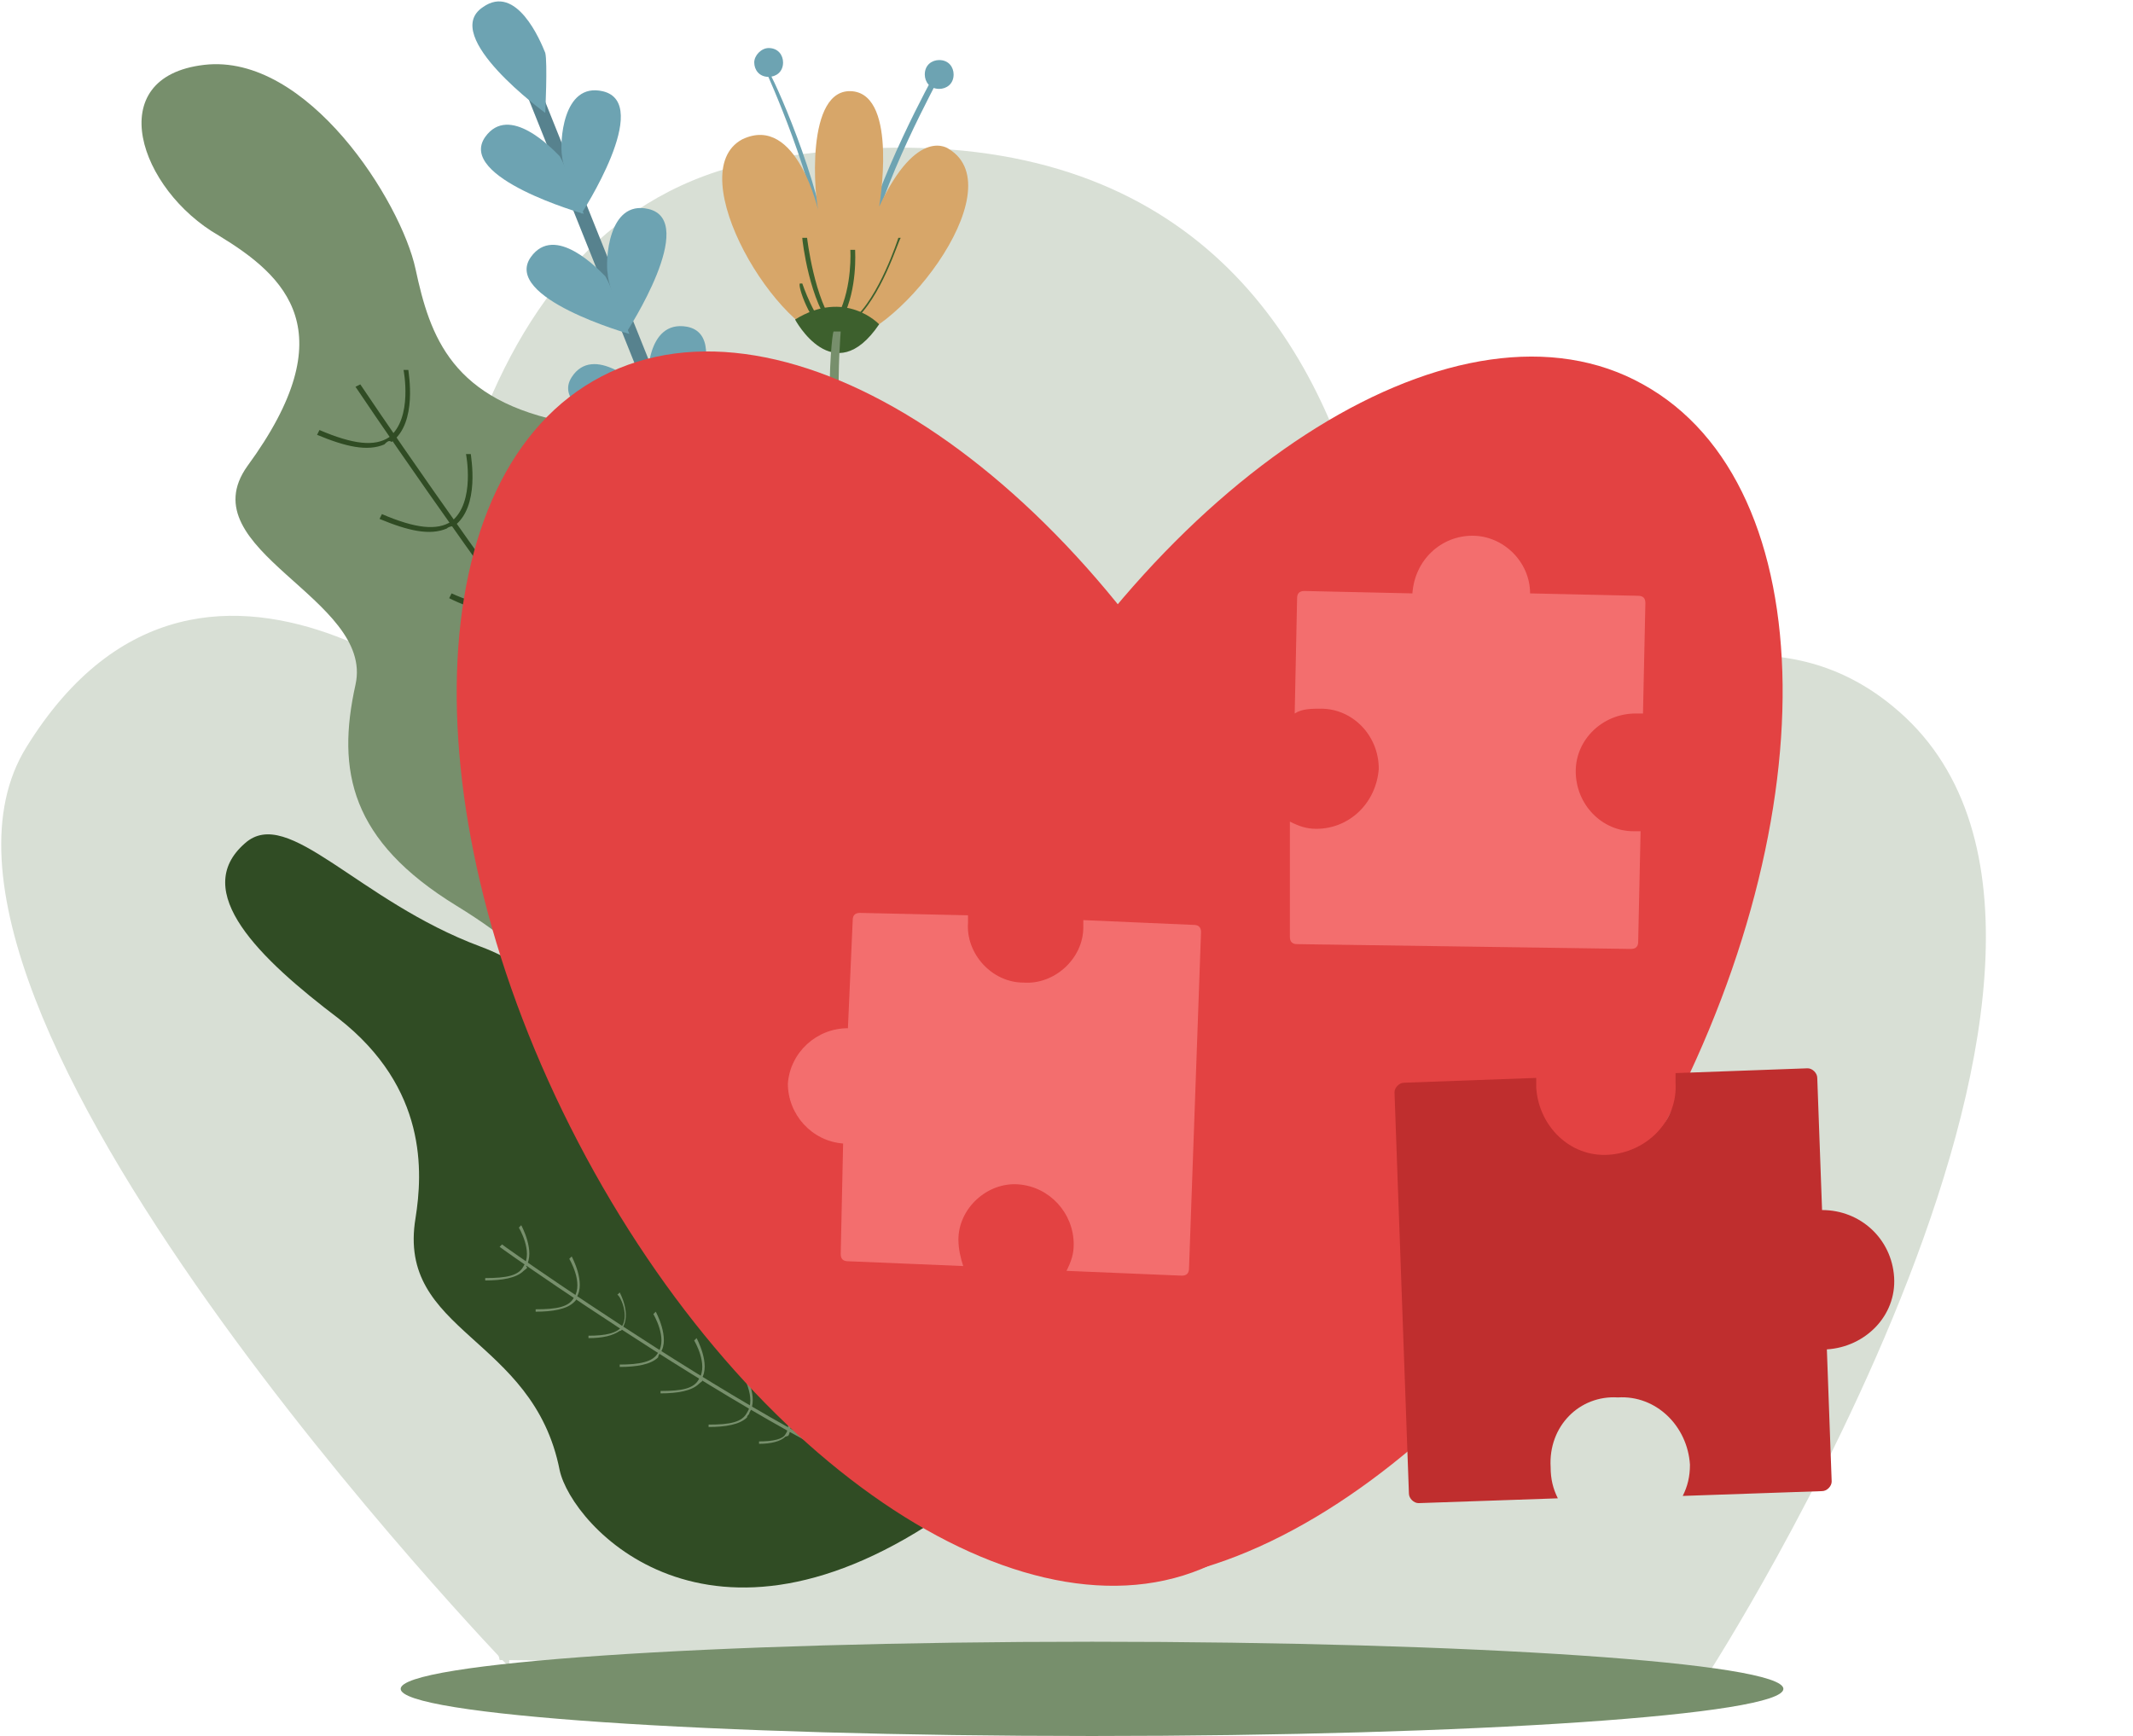 <svg width="543" height="442" viewBox="0 0 543 442" fill="none" xmlns="http://www.w3.org/2000/svg">
<path d="M127.19 422.66C127.19 422.66 44.028 64.836 196.288 40.37C376.677 11.621 353.44 215.917 353.44 215.917C353.44 215.917 429.264 136.401 481.852 179.829C555.231 239.772 434.768 426.33 434.768 426.33L127.19 422.66Z" fill="#D8DFD5"/>
<path d="M129.634 424.495C129.634 424.495 -33.633 255.064 6.725 190.228C53.198 114.993 129.634 190.228 129.634 190.228V424.495Z" fill="#D8DFD5"/>
<path d="M177.942 318.065C177.942 318.065 148.591 320.512 149.202 291.152C150.425 261.181 143.088 247.112 116.182 230.597C89.277 214.082 85.608 196.344 90.5 174.324C95.392 152.304 47.696 140.071 62.983 118.663C88.054 84.41 72.767 70.341 55.645 59.943C35.466 48.321 25.682 19.573 51.976 16.515C78.27 13.457 102.118 51.38 105.787 68.506C109.456 85.633 114.959 102.148 144.922 107.653C174.885 113.158 184.669 125.391 192.618 148.023C200.567 170.654 195.064 170.654 223.804 195.121L177.942 318.065Z" fill="#778F6C"/>
<path d="M246.429 285.647C201.179 263.627 91.723 100.313 90.5 98.478L91.723 97.866C92.946 99.701 202.402 263.016 247.041 284.424L246.429 285.647Z" fill="#304C24"/>
<path d="M140.643 171.878C136.363 173.713 130.859 172.489 123.521 169.431L124.133 168.208C132.694 171.878 138.197 172.489 141.866 170.043C147.981 165.149 145.535 152.916 145.535 152.916H146.758C146.758 153.528 149.204 166.373 142.478 171.266C142.478 171.266 141.255 171.266 140.643 171.878Z" fill="#304C24"/>
<path d="M113.737 134.566C109.456 136.401 103.953 135.178 96.615 132.119L97.227 130.896C105.788 134.566 111.291 135.178 114.96 132.731C121.075 127.838 118.629 115.604 118.629 115.604H119.852C119.852 116.216 122.298 129.061 115.571 133.954C115.571 133.954 114.348 133.954 113.737 134.566Z" fill="#304C24"/>
<path d="M97.838 113.158C93.558 114.993 88.055 113.77 80.717 110.711L81.328 109.488C89.889 113.158 95.392 113.77 99.061 111.323C105.176 106.43 102.73 94.196 102.73 94.196H103.953C103.953 94.808 106.399 107.653 99.673 112.546C99.061 111.935 98.45 112.546 97.838 113.158Z" fill="#304C24"/>
<path d="M128.412 154.751C124.743 155.975 120.463 155.363 114.348 152.305L114.959 151.081C121.685 154.14 126.577 154.751 129.635 152.305C134.527 148.635 132.692 138.236 132.692 138.236H133.915C133.915 138.848 136.361 149.246 130.246 153.528C130.246 154.14 129.023 154.751 128.412 154.751Z" fill="#304C24"/>
<path d="M154.094 190.228C149.814 192.063 144.31 190.839 136.973 187.781L137.584 186.558C146.145 190.228 151.648 190.839 155.317 188.393C161.432 183.499 158.986 171.266 158.986 171.266H160.209C160.209 171.878 162.655 184.723 155.929 189.616C155.929 189.616 155.317 189.616 154.094 190.228Z" fill="#304C24"/>
<path d="M168.77 212.248C164.49 214.083 158.986 212.859 151.648 209.801L152.26 208.578C160.821 212.248 166.324 212.859 169.993 210.413C176.108 205.519 173.662 193.286 173.662 193.286H174.885C174.885 193.898 177.331 206.743 170.605 211.636C170.605 211.636 169.382 212.248 168.77 212.248Z" fill="#304C24"/>
<path d="M182.835 227.539C179.778 228.762 175.497 228.151 170.605 225.704L171.217 224.481C177.332 226.927 181.001 227.539 184.058 225.704C188.339 222.646 186.504 213.471 186.504 213.471H187.727C187.727 214.082 189.562 223.257 184.67 226.927C184.058 226.927 183.447 226.927 182.835 227.539Z" fill="#304C24"/>
<path d="M209.74 65.448H210.963C209.129 46.487 196.287 18.35 195.676 18.35H195.064C195.064 18.35 207.906 46.487 209.74 65.448Z" fill="#6DA3B2"/>
<path d="M220.747 65.448C223.804 47.099 239.091 20.185 239.091 19.574L237.868 18.962C237.868 18.962 222.581 46.487 218.912 64.837L220.747 65.448Z" fill="#6DA3B2"/>
<path d="M235.424 18.962C235.424 20.797 236.647 22.631 239.093 22.631C240.927 22.631 242.762 21.408 242.762 18.962C242.762 17.127 241.539 15.291 239.093 15.291C237.258 15.291 235.424 16.515 235.424 18.962Z" fill="#6DA3B2"/>
<path d="M192.008 15.903C192.008 17.738 193.231 19.573 195.677 19.573C197.511 19.573 199.346 18.35 199.346 15.903C199.346 14.068 198.123 12.233 195.677 12.233C193.842 12.233 192.008 14.068 192.008 15.903Z" fill="#6DA3B2"/>
<path d="M212.798 86.857C226.862 88.08 258.659 48.322 241.538 37.923C241.538 37.923 233.588 31.807 223.805 52.603C223.805 52.603 228.697 24.467 217.078 23.244C204.849 22.02 207.295 50.768 208.518 54.438C208.518 54.438 203.014 28.748 188.95 35.477C173.051 44.04 198.122 85.633 212.798 86.857Z" fill="#D7A669"/>
<path d="M223.804 82.575C223.804 82.575 215.244 73.4 202.402 81.352C202.402 81.352 212.186 99.701 223.804 82.575Z" fill="#3D602D"/>
<path d="M217.078 81.963C224.416 75.846 228.696 61.166 229.308 60.555H228.696C228.696 60.555 223.804 75.846 217.078 81.351V81.963Z" fill="#3D602D"/>
<path d="M212.186 83.798L212.797 83.186C207.294 76.458 205.459 60.555 205.459 60.555H204.236C204.236 61.166 206.071 77.07 212.186 83.798Z" fill="#3D602D"/>
<path d="M217.689 135.789L219.524 135.178C210.963 118.051 214.02 85.021 214.02 84.41H212.186C211.574 85.633 208.517 118.663 217.689 135.789Z" fill="#778F6C"/>
<path d="M210.964 85.633L211.576 85.021C207.295 81.351 204.238 72.176 204.238 72.176H203.626C203.015 72.788 206.072 81.963 210.964 85.633Z" fill="#3D602D"/>
<path d="M214.633 80.74C218.302 73.4 217.691 64.225 217.691 63.613H216.468C216.468 63.613 217.079 72.788 213.41 80.128L214.633 80.74Z" fill="#3D602D"/>
<path d="M131.888 8.668L128.482 10.034L224.983 250.759L228.388 249.393L131.888 8.668Z" fill="#57828E"/>
<path d="M171.215 114.381C171.215 114.381 187.725 85.633 174.884 83.186C164.489 81.352 164.489 96.643 165.1 99.701C165.712 102.76 171.215 114.381 171.215 114.381Z" fill="#6DA3B2"/>
<path d="M171.827 114.381C171.827 114.381 138.806 106.43 145.533 96.031C151.036 87.468 162.654 97.866 164.489 100.313C166.935 102.76 171.827 114.381 171.827 114.381Z" fill="#6DA3B2"/>
<path d="M159.597 84.41C159.597 84.41 177.942 56.273 165.101 53.215C154.706 50.768 154.094 66.671 154.706 69.73C154.706 72.788 159.597 84.41 159.597 84.41Z" fill="#6DA3B2"/>
<path d="M160.209 85.021C160.209 85.021 127.8 75.846 135.138 65.448C141.253 56.885 152.26 68.507 154.094 70.341C155.929 73.4 160.209 85.021 160.209 85.021Z" fill="#6DA3B2"/>
<path d="M147.98 54.438C147.98 54.438 166.325 26.302 153.484 23.244C143.088 20.797 142.477 36.7 143.088 39.758C143.088 42.205 147.98 54.438 147.98 54.438Z" fill="#6DA3B2"/>
<path d="M148.592 54.438C148.592 54.438 116.183 45.263 123.521 34.865C129.636 26.302 140.642 37.923 142.477 39.758C144.311 42.817 148.592 54.438 148.592 54.438Z" fill="#6DA3B2"/>
<path d="M138.807 28.748C138.807 28.748 111.902 9.175 122.909 1.835C131.469 -4.282 137.584 10.398 138.807 13.457C139.419 15.903 138.807 28.748 138.807 28.748Z" fill="#6DA3B2"/>
<path d="M246.428 298.492C246.428 298.492 168.77 318.677 157.763 299.715C147.368 280.754 153.482 252.617 122.297 240.996C91.111 229.374 73.378 204.907 62.371 214.694C48.307 226.927 66.04 244.054 86.219 259.345C108.844 277.084 107.621 298.492 105.786 310.114C100.895 339.473 135.749 340.085 142.476 374.338C145.533 388.407 180.388 427.553 241.536 384.737L246.428 298.492Z" fill="#304C24"/>
<path d="M245.204 382.902C217.076 381.067 127.799 318.065 127.188 317.453L127.799 316.842C128.41 317.453 217.688 380.455 245.816 382.29L245.204 382.902Z" fill="#778F6C"/>
<path d="M167.547 345.59C165.713 347.425 162.044 348.037 157.764 348.037V347.425C162.656 347.425 166.324 346.814 167.547 344.367C169.993 340.697 166.324 334.58 166.324 334.58L166.936 333.969C166.936 333.969 170.605 340.697 168.159 344.367C168.159 344.367 167.547 344.979 167.547 345.59Z" fill="#778F6C"/>
<path d="M146.145 331.522C144.311 333.357 140.642 333.969 136.361 333.969V333.357C141.865 333.357 144.922 332.745 146.145 330.299C148.591 326.629 144.922 320.512 144.922 320.512L145.534 319.9C145.534 319.9 149.203 326.629 146.757 330.299C146.757 330.91 146.757 330.91 146.145 331.522Z" fill="#778F6C"/>
<path d="M133.303 323.57C131.469 325.405 127.8 326.017 123.52 326.017V325.405C129.023 325.405 132.08 324.794 133.303 322.347C135.749 318.677 132.08 312.56 132.08 312.56L132.692 311.949C132.692 311.949 136.361 318.677 133.915 322.347C134.526 322.959 133.915 322.959 133.303 323.57Z" fill="#778F6C"/>
<path d="M157.762 338.862C155.927 340.085 153.481 340.697 149.812 340.697V340.085C154.093 340.085 157.15 339.473 158.373 337.639C160.208 334.58 157.762 329.687 157.15 329.687L157.762 329.075C157.762 329.075 160.819 334.58 158.373 338.25C158.373 338.25 158.373 338.862 157.762 338.862Z" fill="#778F6C"/>
<path d="M177.942 352.318C176.108 354.153 172.439 354.765 168.158 354.765V354.153C173.662 354.153 176.719 353.542 177.942 351.095C180.388 347.425 176.719 341.308 176.719 341.308L177.33 340.697C177.33 340.697 180.999 347.425 178.553 351.095C179.165 351.707 178.553 351.707 177.942 352.318Z" fill="#778F6C"/>
<path d="M190.172 360.882C188.338 362.717 184.669 363.329 180.389 363.329V362.717C185.892 362.717 188.949 362.105 190.172 359.659C192.618 355.989 188.949 349.872 188.949 349.872L189.561 349.26C189.561 349.26 193.23 355.989 190.784 359.659C190.784 360.27 190.172 360.27 190.172 360.882Z" fill="#778F6C"/>
<path d="M199.955 365.775C198.732 366.999 196.286 367.61 193.229 367.61V366.999C196.897 366.999 199.343 366.387 199.955 365.164C201.789 362.717 199.343 358.435 199.343 358.435L199.955 357.824C199.955 357.824 202.401 362.717 200.566 365.775C200.566 365.164 200.566 365.775 199.955 365.775Z" fill="#778F6C"/>
<path d="M310.307 397.396C357.021 373.033 359.706 285.778 316.303 202.506C272.9 119.235 199.845 71.479 153.131 95.842C106.416 120.205 103.732 207.46 147.135 290.731C190.538 374.003 263.592 421.758 310.307 397.396Z" fill="#E34242"/>
<path d="M420.091 292.987C374.841 374.95 300.24 421.437 254.378 395.747C207.905 370.057 207.294 283.201 252.544 200.626C297.794 118.663 372.395 72.177 418.256 97.866C464.729 123.556 465.952 211.024 420.091 292.987Z" fill="#E34242"/>
<path d="M273.335 316.842C273.335 319.289 272.724 321.124 271.501 323.571L300.852 324.794C302.075 324.794 302.687 324.182 302.687 322.959L305.744 237.326C305.744 236.103 305.133 235.491 303.91 235.491L275.781 234.268C275.781 234.879 275.781 235.491 275.781 236.103C275.781 244.054 268.443 250.783 260.494 250.171C252.545 250.171 245.818 242.831 246.43 234.879C246.43 234.268 246.43 233.656 246.43 233.044L218.913 232.433C217.69 232.433 217.078 233.044 217.078 234.268L215.856 261.792C207.906 261.792 201.18 267.909 200.568 275.861C200.568 283.812 206.683 290.541 214.633 291.152L214.021 319.289C214.021 320.512 214.633 321.124 215.856 321.124L245.207 322.347C244.595 320.512 243.984 318.066 243.984 315.619C243.984 307.667 251.322 300.939 259.271 301.551C267.22 302.162 273.335 308.891 273.335 316.842Z" fill="#F36E6E"/>
<path d="M335.095 211.024C332.65 211.024 330.815 210.413 328.369 209.189V238.549C328.369 239.773 328.981 240.384 330.204 240.384L415.2 241.608C416.423 241.608 417.035 240.996 417.035 239.773L417.646 211.636C417.035 211.636 416.423 211.636 415.812 211.636C407.862 211.636 401.136 204.908 401.136 196.344C401.136 188.393 407.862 181.665 416.423 181.665C417.035 181.665 417.646 181.665 418.258 181.665L418.869 153.528C418.869 152.305 418.258 151.693 417.035 151.693L389.518 151.081C389.518 143.13 382.791 136.401 374.842 136.401C366.893 136.401 360.166 142.518 359.555 151.081L332.038 150.47C330.815 150.47 330.204 151.081 330.204 152.305L329.592 181.665C331.427 180.441 333.873 180.441 336.318 180.441C344.268 180.441 350.994 187.17 350.994 195.733C350.383 204.296 343.656 211.024 335.095 211.024Z" fill="#F36E6E"/>
<path d="M278 442C180.798 442 102 436.627 102 430C102 423.373 180.798 418 278 418C375.202 418 454 423.373 454 430C454 436.627 375.202 442 278 442Z" fill="#778F6C"/>
<path d="M394.747 373.536C394.747 376.595 395.358 379.041 396.581 381.488L361.115 382.711C359.892 382.711 358.669 381.488 358.669 380.265L355 278.117C355 276.893 356.223 275.67 357.446 275.67L391.078 274.447C391.078 275.058 391.078 276.282 391.078 276.893C391.689 286.68 399.639 294.632 409.422 294.02C419.206 293.408 427.155 285.457 426.544 275.67C426.544 275.058 426.544 273.835 426.544 273.223L460.176 272C461.399 272 462.622 273.223 462.622 274.447L463.845 308.088C473.628 308.088 481.578 315.428 482.189 325.215C482.801 335.001 474.851 342.953 465.068 343.565L466.291 377.206C466.291 378.43 465.068 379.653 463.845 379.653L428.378 380.876C429.601 378.43 430.213 375.983 430.213 372.925C429.601 363.138 421.652 355.186 411.868 355.798C402.084 355.186 394.135 363.138 394.747 373.536Z" fill="#BF2E2E"/>
</svg>
